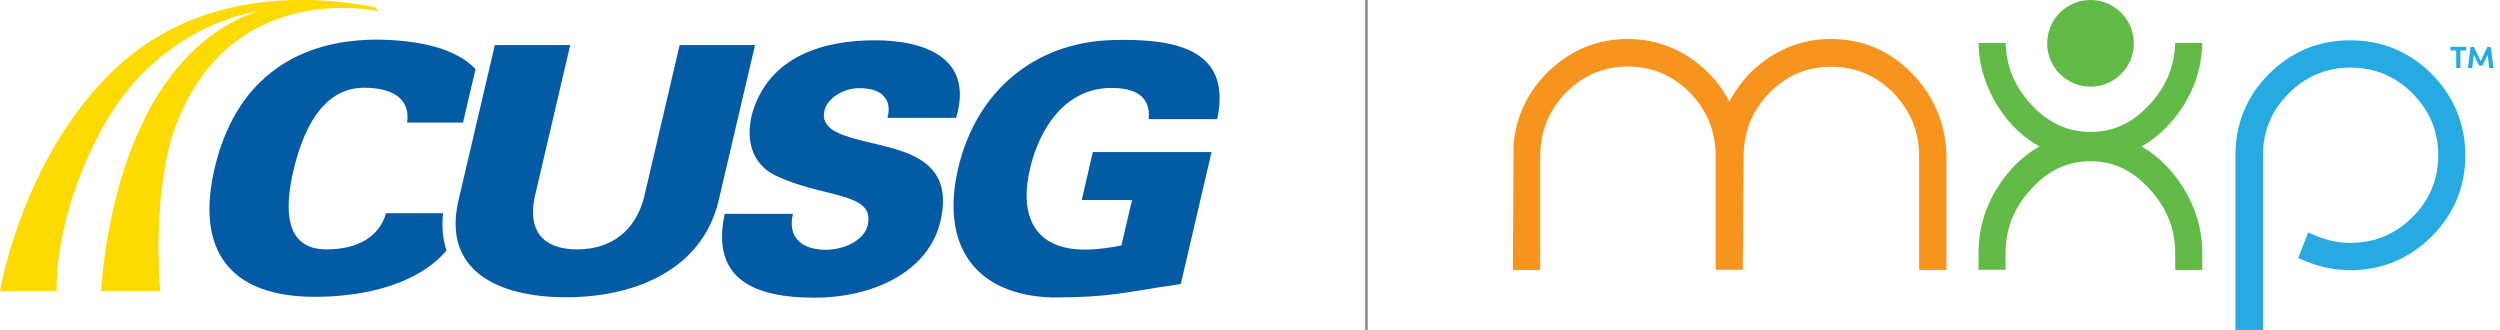 <?xml version="1.0" encoding="utf-8"?>
<!-- Generator: Adobe Illustrator 27.4.1, SVG Export Plug-In . SVG Version: 6.00 Build 0)  -->
<svg version="1.1" id="Layer_1" xmlns="http://www.w3.org/2000/svg" xmlns:xlink="http://www.w3.org/1999/xlink" x="0px" y="0px"
	 viewBox="0 0 1153.9 152.3" style="enable-background:new 0 0 1153.9 152.3;" xml:space="preserve">
<style type="text/css">
	.st0{fill:#62BB46;}
	.st1{fill:#27AAE1;}
	.st2{fill:#F7941D;}
	.st3{fill:#FDDB00;}
	.st4{fill:#035BA6;}
	.st5{fill:#8C8C8C;}
</style>
<g>
	<g>
		<g>
			<path class="st0" d="M988.4,67.6c6.4-3.5,12.1-8.7,17-15.3c6.8-9.3,10.5-19.7,11-30.7l0.1-1.8h-1.9h-8.9h-1.7l-0.1,1.7
				c-0.6,10-4.5,18.9-11.6,26.6c-7.9,8.6-16.8,12.8-27.4,12.8c-10.6,0-19.6-4.2-27.5-12.8c-7.1-7.7-11-16.6-11.6-26.6l-0.1-1.7h-1.7
				h-8.9h-1.9l0.1,1.8c0.5,11,4.3,21.3,11,30.7c4.8,6.6,10.5,11.7,17,15.3c-6.4,3.6-12.2,8.8-17,15.5c-7.4,10.2-11.1,21.6-11.1,33.7
				v5.9v1.8h1.8h8.9h1.8v-1.8v-5.9c0-11.2,3.8-20.8,11.7-29.4c7.9-8.8,16.9-13,27.5-13c10.6,0,19.5,4.3,27.4,13
				c7.8,8.6,11.7,18.2,11.7,29.5v5.9v1.8h1.8h8.9h1.8v-1.8v-5.9c0-12.1-3.7-23.4-11.1-33.7C1000.5,76.4,994.8,71.2,988.4,67.6z"/>
		</g>
		<g>
			<circle class="st0" cx="964.9" cy="20" r="20"/>
		</g>
	</g>
	<g>
		<path class="st1" d="M1131,23.3v-1.7h7.3v1.7h-2.7v8.1h-1.9v-8.1H1131z M1150.9,31.4h-2l-0.7-6.1l-2.4,5h-1.5l-2.5-5l-0.7,6.1h-2
			l1.2-9.7h1.6l3.1,6.5l3-6.5h1.6L1150.9,31.4z"/>
	</g>
	<path class="st2" d="M882.5,33.9c-10.3-10.6-22.9-15.9-37.4-15.9c-12.1,0-23.1,3.9-32.6,11.5c-6.1,4.9-10.8,10.7-14.3,17.4
		c-3.4-6.7-8.2-12.6-14.3-17.4c-9.5-7.6-20.5-11.5-32.6-11.5c-13.5,0-25.5,4.7-35.7,14.1c-10,9.4-15.8,21-17,34.6l0,0.1l0,0.1
		l-0.3,55.9l0,1.8h1.8h9h1.8v-1.8V72.1c0-11.4,4-21.2,11.9-29.3c7.9-8.1,17.5-12.1,28.6-12.1c11.1,0,20.7,4.1,28.6,12.1
		c7.9,8.1,11.9,17.9,11.9,29.3v50.6v1.8h1.8h9h1.7l0-1.7l0.4-50.6c0-11.4,4-21.2,11.9-29.3c7.9-8.1,17.5-12.1,28.6-12.1
		c11.1,0,20.7,4.1,28.6,12.1c7.9,8.1,11.9,17.9,11.9,29.3v50.6v1.8h1.8h9h1.8v-1.8V72.1C898.1,57.3,892.8,44.4,882.5,33.9z"/>
	<path class="st1" d="M1122.3,34.1c-10.3-10.3-22.9-15.5-37.5-15.5c-14.6,0-27.2,5.2-37.5,15.5c-10.3,10.3-15.5,22.9-15.5,37.5v78.9
		v1.8h1.8h9.1h1.8v-1.8V71.6c0-11.1,4-20.7,11.9-28.5c7.9-7.9,17.5-11.9,28.5-11.9c11.1,0,20.8,4,28.6,11.9
		c7.9,7.9,11.9,17.5,11.9,28.5c0,11.1-4,20.8-11.9,28.6c-7.9,7.9-17.5,11.9-28.6,11.9c-5.3,0-10.3-1-15.3-3l-2.6-1.1l-1.7-0.7
		l-0.6,1.7l-3.3,8.5l-0.6,1.6l1.6,0.7l2.5,1c6.3,2.6,13.1,3.9,20,3.9c14.5,0,27.2-5.3,37.5-15.6c10.3-10.3,15.5-22.9,15.5-37.5
		C1137.8,57.1,1132.6,44.4,1122.3,34.1z"/>
</g>
<g>
	<path class="st3" d="M26.2,134.4H0c0,0,9.4-57.7,48.9-98.5C88.3-4.9,141.7-2.7,173,3.3l1.8,1.9c0,0-68.8-15.8-94.1,54.1
		c0,0-10.3,24.8-6.8,75.1H46.7c0,0,1.9-43.2,19.6-78.6c0,0,16.6-39.2,52.8-50.6c0,0-45.2,5.5-71.5,53.3
		C24.2,100.9,26.2,134.4,26.2,134.4"/>
</g>
<path class="st4" d="M204.5,98.4h-26.3c-3.2,10.9-13,16.7-27.6,16.7c-19.7,0-19.1-19.6-15.2-36.2c4-17.1,12.6-38.4,32.6-38.4
	c14.3,0,21.4,5.8,19.9,16.1h25.8l5.8-24.7c-9.1-9.8-27.2-13.6-46.3-13.6c-39.2,0.3-65.1,21-74.1,59.2c-9,38.2,7.1,59.5,46.2,59.5
	c23.2,0,47.7-5.9,60.8-21.4C204.4,110.6,203.8,104.7,204.5,98.4"/>
<path class="st4" d="M348.5,20.8L331.6,93c-7.8,31.7-38.7,44.2-70.4,44.2c-31.7,0-56.8-12.5-49.7-44.2l16.9-72.2h34.8l-16.5,70.6
	c-2.9,14.5,3.3,23.7,19.7,23.7c16.4,0,26.9-9.2,30.8-23.7l16.5-70.6H348.5z"/>
<path class="st4" d="M409.6,54.4c1.2-4.4,0.5-7.7-1.8-10.1c-2.1-2.4-5.9-3.6-11.3-3.6c-7.3,0-14.7,4.7-16,10.4
	c-1.9,8.4,7.5,11.1,15.4,13.3c18,4.9,45.3,6.8,38.2,37.6c-5.6,24-31.9,35.4-58.2,35.4c-26.5,0-48.1-7.7-41.4-38.7H366
	c-2.6,10.7,3.9,16.6,15.3,16.6c7.3,0,17.5-3.8,19.2-11.4c3.6-15.5-20.5-12.2-42.8-23C347.4,75.7,344.1,65.3,347,53
	c7.5-27,32.9-34.4,56.8-34.4c23.5,0,45.7,8.4,37.5,35.8H409.6z"/>
<path class="st4" d="M522.5,92.3h-23.2l5.1-22.1h54.8L545,131.1c-26.5,3.8-31.9,6.2-59.4,6.2c-35.3-1.1-51.6-23.7-43.4-59.4
	c8.3-35.7,35.1-58.2,70.9-59.4c27.8-0.8,55.9,3.3,48.7,36.5h-31.6c1-11.1-6.9-14.4-17.3-14.4c-21.3,0-33.2,18.8-37.5,37.3
	c-5.2,22.4,2.6,37.3,25.3,37.3c5.8,0,11.9-0.9,16.9-1.9L522.5,92.3z"/>
<rect x="630.1" class="st5" width="1.2" height="152.3"/>
</svg>
